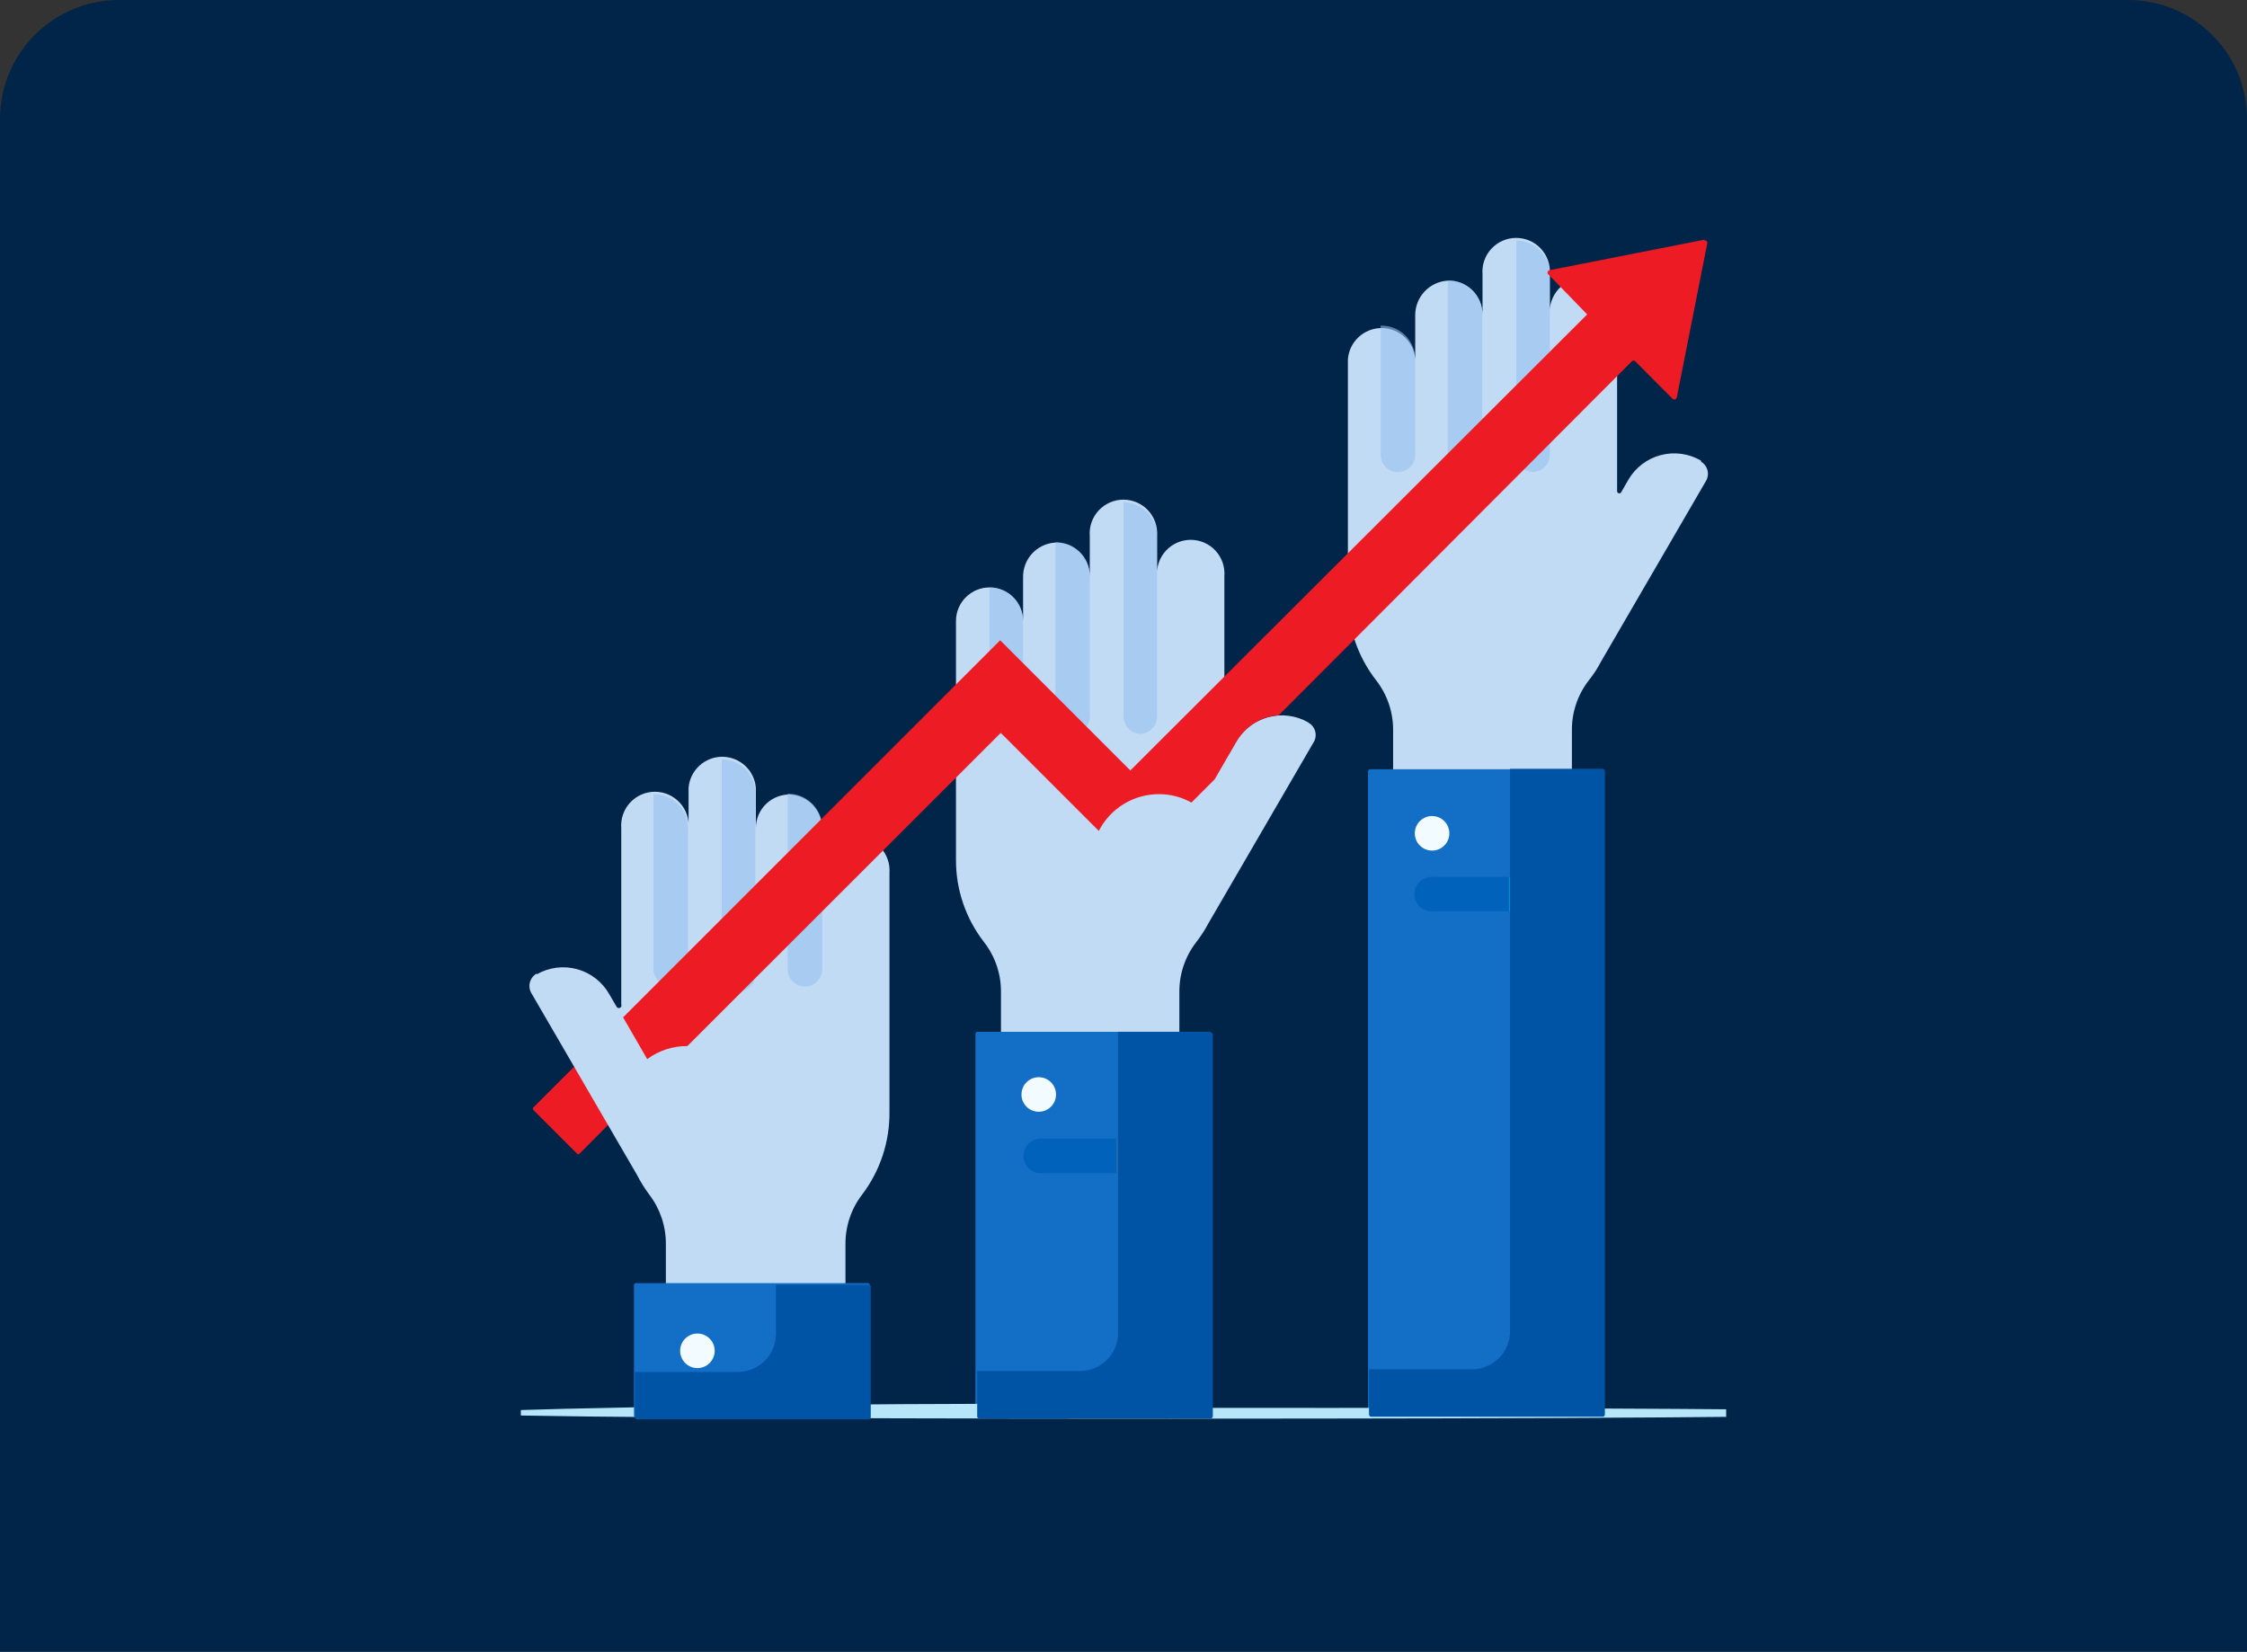 <svg width="453" height="333" viewBox="0 0 453 333" fill="none" xmlns="http://www.w3.org/2000/svg">
<rect x="0" y="0" width="453" height="333" fill="#333333" stroke="none"/>
<path d="M0 24C0 10.745 10.745 0 24 0H429C442.255 0 453 10.745 453 24V333H0V24Z" fill="#002548"/>
<mask id="mask0_14923_28567" style="mask-type:alpha" maskUnits="userSpaceOnUse" x="0" y="0" width="453" height="333">
<path d="M0 24C0 10.745 10.745 0 24 0H429C442.255 0 453 10.745 453 24V333H0V24Z" fill="#002548"/>
</mask>
<g mask="url(#mask0_14923_28567)">
</g>
<g clip-path="url(#clip0_14923_28567)">
<path d="M263.764 145.643C262.537 144.937 261.183 144.483 259.779 144.305C258.376 144.127 256.951 144.229 255.587 144.606C254.224 144.982 252.948 145.626 251.835 146.499C250.722 147.372 249.793 148.458 249.103 149.693L247.685 152.123C247.643 152.223 247.565 152.304 247.467 152.351C247.369 152.398 247.257 152.408 247.152 152.378C247.048 152.348 246.957 152.281 246.899 152.189C246.84 152.097 246.818 151.987 246.835 151.88V116.159C246.907 115.224 246.785 114.284 246.477 113.398C246.169 112.513 245.681 111.7 245.044 111.012C244.407 110.324 243.635 109.775 242.776 109.399C241.916 109.024 240.989 108.83 240.051 108.83C239.113 108.83 238.186 109.024 237.326 109.399C236.467 109.775 235.695 110.324 235.058 111.012C234.421 111.7 233.933 112.513 233.625 113.398C233.317 114.284 233.195 115.224 233.267 116.159V108.059C233.339 107.124 233.218 106.184 232.91 105.298C232.601 104.413 232.114 103.6 231.477 102.912C230.84 102.224 230.067 101.675 229.208 101.299C228.349 100.924 227.421 100.73 226.483 100.73C225.546 100.73 224.618 100.924 223.759 101.299C222.9 101.675 222.127 102.224 221.49 102.912C220.853 103.6 220.365 104.413 220.057 105.298C219.749 106.184 219.627 107.124 219.7 108.059V116.159C219.701 115.242 219.516 114.336 219.156 113.493C218.796 112.651 218.268 111.89 217.606 111.258C216.943 110.625 216.158 110.134 215.3 109.814C214.442 109.494 213.527 109.351 212.612 109.395C210.872 109.528 209.247 110.318 208.067 111.603C206.886 112.889 206.238 114.575 206.254 116.321V125.19C206.254 123.396 205.541 121.676 204.273 120.408C203.004 119.139 201.284 118.427 199.49 118.427C197.696 118.427 195.976 119.139 194.708 120.408C193.439 121.676 192.727 123.396 192.727 125.19V173.345C192.707 179.358 194.703 185.204 198.397 189.95C200.617 192.81 201.815 196.332 201.799 199.953V280.305C201.799 280.391 201.833 280.473 201.894 280.534C201.954 280.595 202.037 280.629 202.123 280.629H237.439C237.525 280.629 237.607 280.595 237.668 280.534C237.729 280.473 237.763 280.391 237.763 280.305V199.953C237.744 196.351 238.927 192.845 241.124 189.99C242.054 188.794 242.881 187.52 243.595 186.183L264.776 149.733C264.992 149.405 265.138 149.036 265.204 148.65C265.269 148.263 265.254 147.866 265.159 147.486C265.064 147.105 264.891 146.748 264.651 146.438C264.41 146.128 264.108 145.871 263.764 145.683V145.643Z" fill="#C2DBF4"/>
<path d="M216.216 147.951C217.14 147.951 218.026 147.584 218.679 146.931C219.332 146.278 219.699 145.392 219.699 144.468V116.118C219.699 115.214 219.519 114.319 219.17 113.486C218.82 112.652 218.308 111.897 217.664 111.263C217.019 110.63 216.254 110.131 215.415 109.797C214.575 109.462 213.677 109.298 212.774 109.314V144.428C212.768 144.885 212.853 145.339 213.023 145.764C213.193 146.188 213.445 146.575 213.765 146.902C214.085 147.23 214.466 147.491 214.886 147.671C215.307 147.85 215.759 147.946 216.216 147.951Z" fill="#97C2EE" fill-opacity="0.6"/>
<path d="M206.253 144.468V125.19C206.253 123.396 205.54 121.676 204.272 120.407C203.003 119.139 201.283 118.427 199.489 118.427V144.468C199.436 144.954 199.487 145.446 199.637 145.911C199.787 146.377 200.033 146.806 200.36 147.17C200.686 147.533 201.086 147.825 201.533 148.024C201.979 148.223 202.463 148.326 202.952 148.326C203.441 148.326 203.924 148.223 204.371 148.024C204.818 147.825 205.217 147.533 205.544 147.17C205.87 146.806 206.117 146.377 206.267 145.911C206.417 145.446 206.467 144.954 206.415 144.468H206.253Z" fill="#97C2EE" fill-opacity="0.6"/>
<path d="M229.78 147.951C230.704 147.951 231.59 147.584 232.243 146.931C232.897 146.278 233.263 145.392 233.263 144.468V108.018C233.253 106.228 232.537 104.513 231.271 103.247C230.005 101.981 228.291 101.265 226.5 101.255V144.468C226.511 145.389 226.881 146.268 227.532 146.919C228.183 147.57 229.063 147.94 229.983 147.951H229.78Z" fill="#97C2EE" fill-opacity="0.6"/>
<path d="M107.592 223.2C107.541 223.238 107.501 223.287 107.472 223.343C107.444 223.399 107.43 223.461 107.43 223.524C107.43 223.587 107.444 223.649 107.472 223.705C107.501 223.761 107.541 223.81 107.592 223.848L116.259 232.515C116.296 232.565 116.345 232.606 116.402 232.634C116.458 232.662 116.52 232.677 116.583 232.677C116.646 232.677 116.708 232.662 116.764 232.634C116.82 232.606 116.869 232.565 116.907 232.515L122.536 226.845V219.595L115.692 215.1L107.592 223.2Z" fill="#ED1C24"/>
<path d="M243.712 285.813H197.056C196.999 285.813 196.943 285.802 196.891 285.779C196.839 285.756 196.792 285.723 196.754 285.681C196.716 285.638 196.687 285.589 196.669 285.535C196.652 285.481 196.645 285.424 196.651 285.368V208.418C196.644 208.363 196.65 208.307 196.669 208.255C196.687 208.203 196.716 208.156 196.755 208.117C196.794 208.078 196.842 208.048 196.894 208.03C196.946 208.012 197.001 208.006 197.056 208.013H243.712C243.768 208.007 243.826 208.013 243.879 208.031C243.933 208.049 243.983 208.078 244.025 208.116C244.067 208.154 244.1 208.201 244.123 208.253C244.146 208.305 244.158 208.361 244.157 208.418V285.368C244.157 285.486 244.111 285.599 244.027 285.683C243.943 285.766 243.83 285.813 243.712 285.813Z" fill="#136EC6"/>
<path d="M342.941 92.871C341.727 92.158 340.383 91.691 338.988 91.498C337.593 91.306 336.173 91.39 334.811 91.748C333.449 92.106 332.171 92.729 331.05 93.582C329.929 94.435 328.988 95.501 328.28 96.719L326.863 99.189C326.82 99.289 326.743 99.371 326.645 99.418C326.546 99.465 326.434 99.474 326.33 99.444C326.225 99.415 326.135 99.347 326.076 99.255C326.018 99.164 325.995 99.054 326.012 98.946V63.387C326.084 62.452 325.963 61.512 325.655 60.627C325.346 59.741 324.859 58.929 324.222 58.24C323.585 57.552 322.812 57.003 321.953 56.628C321.094 56.252 320.166 56.059 319.228 56.059C318.291 56.059 317.363 56.252 316.504 56.628C315.645 57.003 314.872 57.552 314.235 58.24C313.598 58.929 313.11 59.741 312.802 60.627C312.494 61.512 312.372 62.452 312.445 63.387V55.287C312.517 54.352 312.395 53.412 312.087 52.527C311.779 51.641 311.291 50.829 310.654 50.141C310.017 49.452 309.245 48.903 308.386 48.528C307.526 48.152 306.599 47.959 305.661 47.959C304.723 47.959 303.796 48.152 302.936 48.528C302.077 48.903 301.305 49.452 300.668 50.141C300.031 50.829 299.543 51.641 299.235 52.527C298.927 53.412 298.805 54.352 298.877 55.287V63.387C298.878 62.469 298.693 61.561 298.334 60.716C297.974 59.871 297.447 59.108 296.785 58.473C296.123 57.837 295.339 57.342 294.481 57.017C293.622 56.693 292.707 56.545 291.79 56.583C290.028 56.706 288.378 57.494 287.175 58.788C285.972 60.081 285.305 61.783 285.31 63.549V72.418C285.178 70.71 284.406 69.114 283.148 67.95C281.89 66.786 280.24 66.139 278.526 66.139C276.812 66.139 275.162 66.786 273.904 67.95C272.646 69.114 271.874 70.71 271.742 72.418V120.573C271.743 126.59 273.753 132.433 277.453 137.178C279.673 140.039 280.871 143.561 280.855 147.182V170.55C280.854 170.591 280.863 170.631 280.879 170.669C280.896 170.706 280.921 170.739 280.951 170.766C280.982 170.793 281.019 170.813 281.058 170.825C281.097 170.836 281.138 170.839 281.179 170.834H316.616C316.653 170.834 316.69 170.826 316.725 170.812C316.759 170.798 316.79 170.777 316.817 170.751C316.843 170.724 316.864 170.693 316.878 170.659C316.892 170.624 316.9 170.587 316.9 170.55V147.182C316.881 143.579 318.064 140.073 320.261 137.219C321.228 136.025 322.069 134.736 322.772 133.371L343.954 96.921C344.324 96.275 344.425 95.51 344.236 94.79C344.046 94.07 343.581 93.454 342.941 93.073V92.871Z" fill="#C2DBF4"/>
<path d="M285.31 91.697V72.418C285.31 70.625 284.597 68.904 283.329 67.636C282.06 66.368 280.34 65.655 278.546 65.655H278.344V91.697C278.344 92.62 278.711 93.506 279.364 94.159C280.017 94.813 280.903 95.18 281.827 95.18C282.751 95.18 283.636 94.813 284.29 94.159C284.943 93.506 285.31 92.62 285.31 91.697Z" fill="#97C2EE" fill-opacity="0.6"/>
<path d="M295.35 95.139C295.805 95.144 296.257 95.059 296.68 94.889C297.102 94.718 297.486 94.465 297.81 94.145C298.134 93.825 298.392 93.444 298.567 93.023C298.743 92.603 298.833 92.152 298.833 91.697V63.346C298.833 62.439 298.652 61.541 298.3 60.705C297.948 59.868 297.432 59.111 296.783 58.477C296.134 57.843 295.365 57.345 294.521 57.013C293.676 56.681 292.774 56.521 291.867 56.542V91.656C291.867 92.58 292.234 93.466 292.887 94.119C293.54 94.772 294.426 95.139 295.35 95.139Z" fill="#97C2EE" fill-opacity="0.6"/>
<path d="M308.96 95.139C309.416 95.144 309.868 95.059 310.29 94.889C310.712 94.718 311.097 94.465 311.421 94.145C311.745 93.825 312.002 93.444 312.177 93.023C312.353 92.603 312.443 92.152 312.443 91.696V55.246C312.443 54.358 312.268 53.479 311.928 52.658C311.588 51.837 311.09 51.092 310.462 50.464C309.834 49.836 309.089 49.338 308.268 48.998C307.447 48.658 306.568 48.483 305.68 48.483V91.696C305.688 92.579 306.032 93.426 306.641 94.065C307.25 94.704 308.079 95.088 308.96 95.139Z" fill="#97C2EE" fill-opacity="0.6"/>
<path d="M322.891 285.813H276.235C276.116 285.813 276.003 285.766 275.92 285.682C275.836 285.599 275.789 285.486 275.789 285.367V155.524C275.789 155.406 275.836 155.293 275.92 155.209C276.003 155.126 276.116 155.079 276.235 155.079H322.891C323.009 155.079 323.122 155.126 323.206 155.209C323.289 155.293 323.336 155.406 323.336 155.524V285.367C323.336 285.486 323.289 285.599 323.206 285.682C323.122 285.766 323.009 285.813 322.891 285.813Z" fill="#136EC6"/>
<path d="M235.882 286C157.523 286 94 285.647 94 284.86C94 284.238 146.804 283.093 201.953 283C202.3 283.33 201.997 283.325 202.453 283.5C211.518 282.392 202.489 283.5 202.953 283.5L204.264 284.875L204.857 283.84C214.842 283.83 225.227 283.825 235.882 283.825C247.107 283.825 258.025 283.829 268.498 283.839L282.453 283.825L285.872 284.873L284.895 283.858C339.101 283.942 377.766 284.204 377.766 284.86C377.766 285.7 314.241 286 235.882 286Z" fill="#B6E6F8"/>
<path d="M108.197 196.429C109.424 195.724 110.778 195.27 112.182 195.092C113.585 194.914 115.01 195.016 116.374 195.393C117.737 195.769 119.013 196.413 120.126 197.286C121.239 198.159 122.168 199.245 122.858 200.479L124.276 202.909C124.33 203.038 124.432 203.141 124.561 203.194C124.691 203.247 124.836 203.247 124.964 203.193C125.093 203.139 125.196 203.037 125.249 202.907C125.302 202.778 125.302 202.633 125.248 202.504V166.945C125.176 166.011 125.297 165.071 125.605 164.185C125.914 163.3 126.401 162.487 127.038 161.799C127.675 161.111 128.448 160.562 129.307 160.186C130.166 159.811 131.094 159.617 132.032 159.617C132.969 159.617 133.897 159.811 134.756 160.186C135.615 160.562 136.388 161.111 137.025 161.799C137.662 162.487 138.15 163.3 138.458 164.185C138.766 165.071 138.888 166.011 138.815 166.945V158.845C138.948 157.137 139.72 155.541 140.977 154.377C142.235 153.213 143.885 152.566 145.599 152.566C147.313 152.566 148.963 153.213 150.221 154.377C151.479 155.541 152.251 157.137 152.383 158.845V166.945C152.382 166.026 152.568 165.115 152.93 164.27C153.293 163.425 153.824 162.662 154.491 162.029C155.158 161.396 155.947 160.906 156.811 160.588C157.674 160.271 158.593 160.132 159.511 160.182C161.236 160.345 162.837 161.153 163.993 162.444C165.149 163.735 165.776 165.415 165.748 167.148V176.017C165.676 175.083 165.797 174.143 166.105 173.257C166.414 172.372 166.901 171.559 167.538 170.871C168.175 170.183 168.948 169.634 169.807 169.258C170.666 168.883 171.594 168.689 172.532 168.689C173.469 168.689 174.397 168.883 175.256 169.258C176.115 169.634 176.888 170.183 177.525 170.871C178.162 171.559 178.65 172.372 178.958 173.257C179.266 174.143 179.388 175.083 179.315 176.017V224.131C179.384 230.132 177.461 235.986 173.848 240.777C171.636 243.627 170.439 247.133 170.446 250.74V280.305C170.452 280.345 170.449 280.387 170.437 280.426C170.426 280.465 170.406 280.501 170.379 280.532C170.352 280.563 170.318 280.588 170.281 280.604C170.244 280.621 170.203 280.629 170.162 280.629H134.522C134.482 280.629 134.441 280.621 134.404 280.604C134.366 280.588 134.333 280.563 134.306 280.532C134.279 280.501 134.259 280.465 134.248 280.426C134.236 280.387 134.233 280.345 134.239 280.305V250.74C134.248 247.151 133.066 243.661 130.877 240.817C129.934 239.537 129.094 238.182 128.366 236.767L107.185 200.317C106.975 199.988 106.834 199.619 106.772 199.234C106.709 198.848 106.725 198.454 106.82 198.075C106.915 197.696 107.086 197.34 107.323 197.029C107.56 196.719 107.857 196.459 108.197 196.267V196.429Z" fill="#C2DBF4"/>
<path d="M148.783 199.9C149.707 199.9 150.593 199.533 151.246 198.88C151.899 198.227 152.266 197.341 152.266 196.417V159.967C152.282 159.069 152.119 158.176 151.786 157.341C151.454 156.507 150.958 155.747 150.328 155.106C149.699 154.465 148.948 153.956 148.119 153.608C147.29 153.261 146.401 153.082 145.502 153.082V196.255C145.469 197.17 145.792 198.062 146.405 198.742C147.017 199.422 147.87 199.838 148.783 199.9Z" fill="#97C2EE" fill-opacity="0.6"/>
<path d="M138.693 195.255V166.905C138.693 165.108 137.981 163.383 136.714 162.108C135.447 160.833 133.727 160.112 131.929 160.101H131.727V195.255C131.727 196.179 132.094 197.065 132.747 197.718C133.4 198.371 134.286 198.738 135.21 198.738C136.133 198.738 137.019 198.371 137.672 197.718C138.326 197.065 138.693 196.179 138.693 195.255Z" fill="#97C2EE" fill-opacity="0.6"/>
<path d="M162.347 198.9C162.81 198.884 163.265 198.778 163.687 198.586C164.108 198.394 164.488 198.121 164.804 197.783C165.12 197.444 165.366 197.047 165.528 196.613C165.69 196.179 165.766 195.718 165.749 195.255V166.905C165.761 165.124 165.078 163.409 163.845 162.123C162.613 160.838 160.928 160.083 159.148 160.02C159.03 159.98 158.902 159.98 158.783 160.02V195.255C158.767 195.731 158.847 196.206 159.019 196.65C159.192 197.095 159.452 197.499 159.785 197.84C160.119 198.181 160.517 198.451 160.958 198.633C161.398 198.815 161.871 198.906 162.347 198.9Z" fill="#97C2EE" fill-opacity="0.6"/>
<path d="M174.906 285.813H128.25C128.132 285.813 128.019 285.766 127.935 285.683C127.852 285.599 127.805 285.486 127.805 285.368V259.083C127.804 259.026 127.816 258.97 127.839 258.918C127.862 258.866 127.895 258.82 127.937 258.781C127.979 258.743 128.029 258.714 128.083 258.696C128.137 258.679 128.194 258.672 128.25 258.678H174.906C174.963 258.672 175.02 258.679 175.074 258.696C175.128 258.714 175.177 258.743 175.219 258.781C175.261 258.82 175.295 258.866 175.317 258.918C175.34 258.97 175.352 259.026 175.352 259.083V285.368C175.352 285.486 175.305 285.599 175.221 285.683C175.138 285.766 175.024 285.813 174.906 285.813Z" fill="#136EC6"/>
<path d="M175.102 259.002H156.431V268.925C156.431 270.955 155.625 272.902 154.189 274.337C152.754 275.773 150.807 276.579 148.777 276.579H128V285.692C128 285.81 128.047 285.923 128.13 286.007C128.214 286.09 128.327 286.137 128.445 286.137H175.102C175.22 286.137 175.333 286.09 175.417 286.007C175.5 285.923 175.547 285.81 175.547 285.692V259.407C175.547 259.35 175.536 259.294 175.513 259.242C175.49 259.19 175.456 259.144 175.414 259.105C175.372 259.067 175.323 259.038 175.269 259.02C175.215 259.003 175.158 258.996 175.102 259.002Z" fill="#0054A6"/>
<path d="M343.629 48.321L312.363 54.477C312.279 54.496 312.202 54.537 312.139 54.596C312.076 54.655 312.03 54.729 312.005 54.811C311.98 54.894 311.978 54.981 311.998 55.065C312.018 55.148 312.06 55.225 312.12 55.287L319.977 63.387L227.88 155.322L201.636 129.078L125.617 205.097L130.477 213.521C132.821 211.789 135.663 210.865 138.577 210.888L201.757 147.749L221.521 167.513C222.665 165.276 224.406 163.4 226.55 162.092C228.695 160.784 231.159 160.095 233.671 160.101C235.955 160.096 238.201 160.682 240.192 161.802L244.89 157.104L249.264 149.531C250.141 148.008 251.38 146.724 252.87 145.792C254.36 144.86 256.056 144.308 257.809 144.185L329.008 72.823C329.097 72.744 329.213 72.7 329.332 72.7C329.452 72.7 329.567 72.744 329.656 72.823L337.189 80.397C337.255 80.455 337.335 80.495 337.421 80.515C337.507 80.534 337.596 80.531 337.681 80.507C337.765 80.483 337.842 80.438 337.905 80.376C337.968 80.315 338.014 80.238 338.04 80.154L344.196 49.05C344.21 48.972 344.206 48.892 344.182 48.817C344.159 48.742 344.117 48.673 344.062 48.617C344.006 48.561 343.937 48.52 343.862 48.496C343.786 48.473 343.706 48.468 343.629 48.483V48.321Z" fill="#ED1C24"/>
<path d="M310.132 183.712H288.991C288.505 183.765 288.013 183.715 287.547 183.565C287.082 183.415 286.653 183.168 286.289 182.842C285.925 182.515 285.634 182.115 285.435 181.669C285.236 181.222 285.133 180.739 285.133 180.25C285.133 179.761 285.236 179.277 285.435 178.831C285.634 178.384 285.925 177.984 286.289 177.658C286.653 177.331 287.082 177.085 287.547 176.935C288.013 176.785 288.505 176.734 288.991 176.787H310.132C310.618 176.734 311.11 176.785 311.575 176.935C312.041 177.085 312.469 177.331 312.833 177.658C313.197 177.984 313.488 178.384 313.688 178.831C313.887 179.277 313.99 179.761 313.99 180.25C313.99 180.739 313.887 181.222 313.688 181.669C313.488 182.115 313.197 182.515 312.833 182.842C312.469 183.168 312.041 183.415 311.575 183.565C311.11 183.715 310.618 183.765 310.132 183.712Z" fill="#0062BA"/>
<path d="M310.132 176.787H304.219V183.712H310.132C310.618 183.765 311.11 183.715 311.575 183.565C312.041 183.415 312.469 183.168 312.833 182.842C313.197 182.515 313.488 182.115 313.688 181.669C313.887 181.222 313.99 180.739 313.99 180.25C313.99 179.761 313.887 179.277 313.688 178.831C313.488 178.384 313.197 177.984 312.833 177.658C312.469 177.331 312.041 177.085 311.575 176.935C311.11 176.785 310.618 176.734 310.132 176.787Z" fill="#0290CF"/>
<path d="M230.952 236.524H209.811C208.887 236.524 208.001 236.158 207.348 235.504C206.695 234.851 206.328 233.965 206.328 233.041C206.328 232.118 206.695 231.232 207.348 230.579C208.001 229.925 208.887 229.558 209.811 229.558H230.952C231.876 229.558 232.762 229.925 233.415 230.579C234.068 231.232 234.435 232.118 234.435 233.041C234.435 233.965 234.068 234.851 233.415 235.504C232.762 236.158 231.876 236.524 230.952 236.524Z" fill="#0062BA"/>
<path d="M230.952 229.558H225.039V236.524H230.952C231.876 236.524 232.762 236.158 233.415 235.504C234.068 234.851 234.435 233.965 234.435 233.041C234.435 232.118 234.068 231.232 233.415 230.579C232.762 229.925 231.876 229.558 230.952 229.558Z" fill="#1F6CB2"/>
<path d="M209.413 224.132C211.336 224.132 212.896 222.572 212.896 220.649C212.896 218.725 211.336 217.166 209.413 217.166C207.489 217.166 205.93 218.725 205.93 220.649C205.93 222.572 207.489 224.132 209.413 224.132Z" fill="#F2FBFF"/>
<path d="M288.71 171.482C290.633 171.482 292.193 169.922 292.193 167.999C292.193 166.075 290.633 164.516 288.71 164.516C286.786 164.516 285.227 166.075 285.227 167.999C285.227 169.922 286.786 171.482 288.71 171.482Z" fill="#F2FBFF"/>
<path d="M140.6 275.81C142.524 275.81 144.083 274.25 144.083 272.327C144.083 270.403 142.524 268.844 140.6 268.844C138.677 268.844 137.117 270.403 137.117 272.327C137.117 274.25 138.677 275.81 140.6 275.81Z" fill="#F2FBFF"/>
<path d="M323.102 155H304.431V268.4C304.42 270.434 303.605 272.381 302.163 273.815C300.721 275.249 298.77 276.055 296.736 276.055H276V285.167C276 285.285 276.047 285.398 276.13 285.482C276.214 285.566 276.327 285.613 276.446 285.613H323.102C323.22 285.613 323.333 285.566 323.417 285.482C323.5 285.398 323.547 285.285 323.547 285.167V155.446C323.547 155.327 323.5 155.214 323.417 155.13C323.333 155.047 323.22 155 323.102 155Z" fill="#0054A6"/>
<path d="M244.063 208H225.393V268.75C225.393 270.78 224.586 272.727 223.151 274.163C221.715 275.598 219.768 276.405 217.738 276.405H197.002V285.517C196.996 285.573 197.003 285.631 197.02 285.684C197.038 285.738 197.067 285.788 197.105 285.83C197.144 285.872 197.19 285.905 197.242 285.928C197.294 285.951 197.35 285.963 197.407 285.963H244.063C244.181 285.963 244.295 285.916 244.378 285.832C244.462 285.748 244.509 285.635 244.509 285.517V208.567C244.509 208.51 244.497 208.454 244.474 208.402C244.451 208.35 244.418 208.303 244.376 208.265C244.334 208.227 244.284 208.198 244.23 208.18C244.177 208.163 244.12 208.156 244.063 208.162V208Z" fill="#0054A6"/>
</g>
<defs>
<clipPath id="clip0_14923_28567">
<rect width="243" height="243" fill="white" transform="translate(105 45)"/>
</clipPath>
</defs>
</svg>
